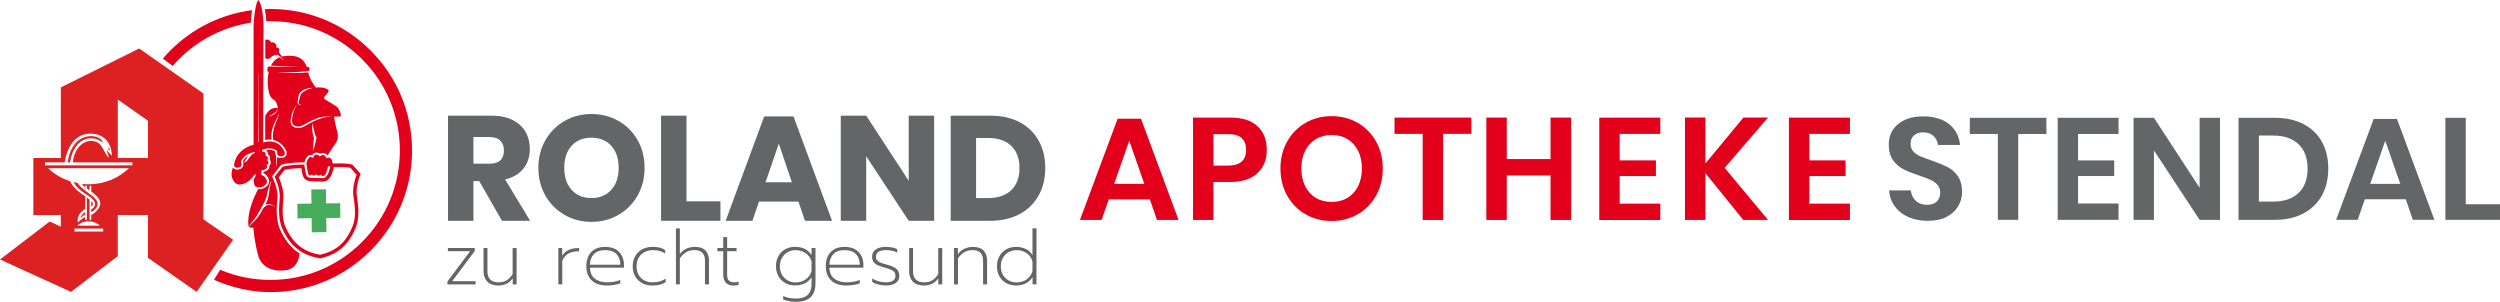 <svg xmlns="http://www.w3.org/2000/svg" id="a" data-name="Ebene 1" viewBox="0 0 605.9 73.14"><defs><style>      .l {        fill: #46ab5b;      }      .m {        fill: #e2001a;      }      .n {        fill: #646567;      }      .o {        fill: #dd2122;      }    </style></defs><g><path class="m" d="M278.67,48.32h-9.94l-1.76,4.99h-5.24l9.14-24.53h5.66l9.1,24.53h-5.23l-1.72-4.99ZM277.33,44.56l-3.65-10.47-3.65,10.47h7.31Z"></path><path class="m" d="M294.09,44.1v9.21h-4.95v-24.81h9.03c2.93,0,5.14.7,6.62,2.11,1.49,1.41,2.23,3.31,2.23,5.73s-.77,4.25-2.3,5.66c-1.53,1.41-3.72,2.11-6.55,2.11h-4.08ZM302,36.34c0-1.24-.34-2.19-1.02-2.85-.68-.66-1.79-.98-3.34-.98h-3.55v7.62h3.55c2.9,0,4.36-1.27,4.36-3.8Z"></path><path class="m" d="M329.04,29.77c1.89,1.08,3.37,2.58,4.46,4.52,1.09,1.93,1.63,4.12,1.63,6.55s-.54,4.63-1.63,6.57c-1.09,1.94-2.58,3.46-4.46,4.53-1.89,1.08-3.99,1.62-6.31,1.62s-4.42-.54-6.31-1.62c-1.89-1.08-3.37-2.59-4.46-4.53s-1.63-4.13-1.63-6.57.54-4.62,1.63-6.55,2.58-3.44,4.46-4.52c1.89-1.08,3.99-1.62,6.31-1.62s4.42.54,6.31,1.62ZM318.9,33.7c-1.1.66-1.96,1.6-2.58,2.83-.62,1.23-.93,2.66-.93,4.3s.31,3.07.93,4.3c.62,1.23,1.48,2.17,2.58,2.83,1.1.66,2.38.98,3.83.98s2.73-.33,3.83-.98c1.1-.66,1.96-1.6,2.58-2.83s.93-2.66.93-4.3-.31-3.07-.93-4.3-1.48-2.17-2.58-2.83c-1.1-.66-2.38-.98-3.83-.98s-2.73.33-3.83.98Z"></path><path class="m" d="M356.6,28.5v3.94h-6.85v20.87h-4.95v-20.87h-6.82v-3.94h18.62Z"></path><path class="m" d="M380.78,28.5v24.81h-4.99v-10.79h-10.61v10.79h-4.95v-24.81h4.95v10.05h10.61v-10.05h4.99Z"></path><path class="m" d="M392.55,32.44v6.43h8.78v3.8h-8.78v6.68h9.84v3.97h-14.79v-24.81h14.79v3.94h-9.84Z"></path><path class="m" d="M417.99,40.69l10.51,12.61h-6.01l-9.17-11.35v11.35h-4.95v-24.81h4.95v11.14l9.21-11.14h5.97l-10.51,12.19Z"></path><path class="m" d="M438.51,32.44v6.43h8.78v3.8h-8.78v6.68h9.84v3.97h-14.79v-24.81h14.79v3.94h-9.84Z"></path></g><g><path class="n" d="M121.66,53.51l-5.51-9.62h-1.41v9.62h-6.16v-25.48h10.52c2.02,0,3.72.35,5.12,1.05,1.39.7,2.44,1.65,3.14,2.87.7,1.21,1.05,2.6,1.05,4.16,0,1.85-.51,3.42-1.53,4.72-1.02,1.3-2.51,2.19-4.45,2.67l6.06,10.02h-6.81ZM114.74,39.67h3.82c1.23,0,2.13-.27,2.7-.81.58-.54.87-1.34.87-2.4s-.29-1.8-.88-2.38c-.59-.58-1.48-.87-2.69-.87h-3.82v6.45Z"></path><path class="n" d="M149.9,29.31c1.96,1.12,3.5,2.67,4.63,4.65,1.13,1.98,1.69,4.22,1.69,6.72s-.57,4.75-1.71,6.74c-1.14,1.99-2.69,3.55-4.65,4.67-1.96,1.12-4.13,1.68-6.51,1.68s-4.55-.56-6.51-1.68c-1.96-1.12-3.51-2.67-4.65-4.67-1.14-1.99-1.71-4.24-1.71-6.74s.57-4.74,1.71-6.72c1.14-1.98,2.69-3.53,4.65-4.65,1.96-1.12,4.13-1.68,6.51-1.68s4.58.56,6.54,1.68ZM138.54,35.33c-1.19,1.31-1.78,3.09-1.78,5.35s.59,4.01,1.78,5.34c1.19,1.32,2.79,1.98,4.81,1.98s3.59-.66,4.79-1.98c1.2-1.32,1.8-3.1,1.8-5.34s-.59-4.01-1.78-5.33c-1.19-1.32-2.79-1.98-4.81-1.98s-3.62.66-4.81,1.96Z"></path><path class="n" d="M166.38,48.79h8.22v4.72h-14.38v-25.48h6.16v20.76Z"></path><path class="n" d="M193.5,48.86h-9.55l-1.59,4.65h-6.49l9.34-25.3h7.1l9.34,25.3h-6.56l-1.59-4.65ZM191.92,44.18l-3.17-9.37-3.21,9.37h6.38Z"></path><path class="n" d="M226.4,53.51h-6.16l-10.31-15.64v15.64h-6.16v-25.48h6.16l10.31,15.79v-15.79h6.16v25.48Z"></path><path class="n" d="M251.72,47.37c-1.07,1.93-2.61,3.44-4.61,4.52-2.01,1.08-4.37,1.62-7.08,1.62h-9.62v-25.48h9.62c2.74,0,5.11.53,7.1,1.59,1.99,1.06,3.53,2.55,4.6,4.47,1.07,1.92,1.6,4.13,1.6,6.63s-.54,4.72-1.6,6.65ZM245.08,46.09c1.33-1.27,2-3.06,2-5.37s-.67-4.1-2-5.37c-1.33-1.27-3.2-1.91-5.6-1.91h-2.92v14.56h2.92c2.4,0,4.27-.64,5.6-1.91Z"></path></g><g><path class="n" d="M108.44,68.22l5.49-7.34h-5.38v-.77h6.52v.72l-5.49,7.32h5.69v.77h-6.83v-.7Z"></path><path class="n" d="M118.11,68.26c-.61-.62-.92-1.45-.92-2.48v-5.67h.95v5.69c0,.83.22,1.48.67,1.94.45.46,1.13.69,2.05.69.72,0,1.36-.16,1.9-.48.54-.32,1.04-.83,1.48-1.52v-6.31h.97v8.81h-.95v-1.47c-.82,1.16-1.98,1.74-3.47,1.74-1.18,0-2.07-.31-2.68-.94Z"></path><path class="n" d="M135.31,60.11h.94v1.87c.73-1.25,2.1-1.87,4.11-1.87v.79c-2.17,0-3.53.78-4.09,2.35v5.67h-.95v-8.81Z"></path><path class="n" d="M143.42,67.97c-.88-.81-1.31-1.96-1.31-3.44s.39-2.59,1.18-3.43c.79-.84,1.91-1.27,3.37-1.27.98,0,1.81.19,2.5.57.69.38,1.2.91,1.55,1.58.35.67.52,1.44.52,2.29v.61h-8.24c.02,1.16.41,2.04,1.16,2.64.75.6,1.76.9,3.03.9.58,0,1.14-.05,1.69-.15.55-.1,1.04-.24,1.47-.42v.83c-.36.15-.84.27-1.46.37-.62.1-1.21.15-1.77.15-1.58,0-2.81-.41-3.68-1.22ZM150.35,64.16c-.01-1.09-.32-1.95-.94-2.59-.61-.64-1.53-.95-2.75-.95s-2.11.33-2.73.99c-.62.66-.93,1.51-.95,2.55h7.36Z"></path><path class="n" d="M155.66,68.63c-.72-.37-1.28-.91-1.7-1.62-.42-.71-.62-1.54-.62-2.48s.21-1.75.62-2.47c.42-.72.99-1.27,1.72-1.65.73-.38,1.54-.58,2.45-.58.66,0,1.24.06,1.73.18.5.12.95.32,1.35.61v.83c-.42-.29-.87-.5-1.36-.63-.49-.13-1.05-.19-1.67-.19-.73,0-1.4.16-1.99.47-.59.31-1.06.76-1.4,1.35-.34.59-.51,1.28-.51,2.09s.17,1.51.5,2.09c.34.59.8,1.03,1.39,1.34.59.31,1.24.46,1.96.46.66,0,1.25-.07,1.75-.22.51-.15.99-.37,1.46-.68v.83c-.42.29-.89.51-1.42.64-.53.13-1.15.2-1.86.2-.88,0-1.68-.19-2.4-.56Z"></path><path class="n" d="M163.82,55.35h.95v6.22c.46-.62,1.01-1.07,1.64-1.34.63-.27,1.3-.4,2.01-.4,1.15,0,2.01.3,2.57.9.56.6.84,1.4.84,2.4v5.78h-.97v-5.71c0-.83-.2-1.47-.61-1.92-.4-.45-1.06-.67-1.96-.67-1.47,0-2.64.67-3.52,2v6.3h-.95v-13.57Z"></path><path class="n" d="M175.92,68.52c-.43-.45-.64-1.1-.64-1.97v-5.67h-1.41v-.77h1.41v-2.64h.95v2.64h2.28v.77h-2.28v5.71c0,.65.14,1.12.42,1.4.28.29.75.43,1.41.43.31,0,.62-.06.95-.18v.81c-.33.1-.76.15-1.28.15-.78,0-1.39-.22-1.82-.67Z"></path><path class="n" d="M191.2,72.98c-.56-.1-1.02-.24-1.39-.41v-.83c.89.42,1.93.62,3.12.62,1.26,0,2.2-.3,2.82-.89.62-.59.93-1.49.93-2.69v-1.63c-.38.67-.92,1.18-1.62,1.52-.7.34-1.49.51-2.39.51s-1.64-.19-2.34-.58c-.7-.39-1.26-.93-1.66-1.64s-.61-1.53-.61-2.46.2-1.75.61-2.46c.4-.71.95-1.26,1.65-1.64.7-.38,1.47-.58,2.33-.58.93,0,1.73.17,2.4.5.67.33,1.21.84,1.64,1.52v-1.74h.95v8.54c0,3-1.57,4.5-4.72,4.5-.6,0-1.18-.05-1.73-.16ZM195.27,67.7c.71-.48,1.18-1.15,1.41-1.99v-2.4c-.26-.84-.74-1.5-1.44-1.97-.7-.47-1.51-.71-2.43-.71-.7,0-1.33.16-1.91.49-.58.32-1.03.78-1.38,1.37-.34.59-.51,1.27-.51,2.04s.17,1.45.51,2.05c.34.59.8,1.05,1.38,1.38.58.32,1.21.49,1.91.49.93,0,1.75-.24,2.46-.73Z"></path><path class="n" d="M201.45,67.97c-.88-.81-1.31-1.96-1.31-3.44s.39-2.59,1.18-3.43c.79-.84,1.91-1.27,3.37-1.27.98,0,1.81.19,2.5.57.69.38,1.2.91,1.55,1.58.35.67.52,1.44.52,2.29v.61h-8.24c.02,1.16.41,2.04,1.16,2.64.75.6,1.76.9,3.03.9.58,0,1.14-.05,1.69-.15.55-.1,1.04-.24,1.47-.42v.83c-.36.15-.84.27-1.46.37-.62.1-1.21.15-1.77.15-1.58,0-2.81-.41-3.68-1.22ZM208.38,64.16c-.01-1.09-.32-1.95-.94-2.59-.61-.64-1.53-.95-2.75-.95s-2.11.33-2.73.99c-.62.66-.93,1.51-.95,2.55h7.36Z"></path><path class="n" d="M212.85,68.95c-.63-.16-1.12-.37-1.46-.62v-.83c.45.28.96.5,1.53.67.57.17,1.13.25,1.68.25,1.62,0,2.42-.51,2.42-1.54,0-.35-.07-.65-.22-.87-.15-.23-.41-.43-.79-.61-.38-.18-.94-.37-1.67-.57-.72-.2-1.29-.39-1.7-.6-.41-.2-.73-.46-.95-.78-.22-.32-.33-.73-.33-1.25,0-.77.3-1.36.91-1.76.61-.4,1.42-.61,2.43-.61,1.13,0,2.04.18,2.74.55v.83c-.72-.39-1.62-.59-2.7-.59-.78,0-1.39.13-1.81.39-.42.26-.63.66-.63,1.19,0,.37.07.66.22.86.15.21.41.39.78.55.37.16.95.34,1.72.55,1.08.29,1.84.64,2.28,1.05.44.4.66.96.66,1.67s-.28,1.27-.84,1.69c-.56.42-1.39.62-2.51.62-.55,0-1.14-.08-1.77-.25Z"></path><path class="n" d="M221.26,68.26c-.61-.62-.92-1.45-.92-2.48v-5.67h.95v5.69c0,.83.22,1.48.67,1.94.45.46,1.13.69,2.05.69.72,0,1.36-.16,1.9-.48.54-.32,1.04-.83,1.48-1.52v-6.31h.97v8.81h-.95v-1.47c-.82,1.16-1.98,1.74-3.47,1.74-1.18,0-2.07-.31-2.68-.94Z"></path><path class="n" d="M231.21,60.11h.94v1.49c.45-.61,1-1.06,1.64-1.34.64-.28,1.32-.42,2.03-.42,1.15,0,2.01.3,2.57.9.56.6.84,1.4.84,2.4v5.78h-.97v-5.71c0-.83-.2-1.47-.61-1.92-.4-.45-1.06-.67-1.96-.67-1.47,0-2.64.67-3.52,2v6.3h-.95v-8.81Z"></path><path class="n" d="M243.88,68.62c-.7-.38-1.25-.92-1.65-1.62-.4-.7-.61-1.53-.61-2.47s.2-1.73.61-2.45c.4-.72.95-1.27,1.65-1.66.7-.39,1.47-.59,2.33-.59s1.68.17,2.4.51c.72.34,1.26.85,1.62,1.52v-6.52h.97v13.57h-.95v-1.76c-.86,1.36-2.2,2.04-4.04,2.04-.86,0-1.63-.19-2.33-.57ZM248.79,67.72c.69-.47,1.17-1.13,1.44-1.97v-2.4c-.23-.84-.7-1.51-1.4-1.99-.7-.48-1.53-.73-2.47-.73-.7,0-1.34.16-1.92.49-.58.32-1.04.78-1.38,1.38-.34.59-.5,1.28-.5,2.05s.17,1.45.5,2.04c.34.59.8,1.04,1.38,1.37.58.32,1.22.49,1.92.49.93,0,1.74-.24,2.43-.71Z"></path></g><g id="b" data-name="g17"><polygon id="c" data-name="polygon24" class="l" points="78.99 45.88 75.44 45.92 75.49 49.34 72.07 49.38 72.11 52.93 75.53 52.88 75.57 56.3 79.12 56.26 79.07 52.84 82.49 52.8 82.45 49.25 79.03 49.29 78.99 45.88"></polygon><path id="d" data-name="path31" class="m" d="M87.42,42.17l-2.04-2.29c-1.04-.29-2.86-.3-4.24-.26h-.24s-.28.02-.28.02c-.03-.31-.1-.59-.17-.82-.16-.51-.65-.62-.83-.63-.18,0-.48.18-.48.18-.19-.49-.38-.69-.77-.79s-.88.34-.88.34c-.24-.46-.85-.54-1.16-.34s-.44.69-.44.69c-.14-.1-.63-.35-.92-.1-.3.25-.61.85-.68,1.34-.07.49.33,2.2.39,2.5.02.12.06.24.12.34.08.12.2.19.34.18.17-.01.35-.12.43-.27,0,.02.12.16.14.18.1.1.27.11.4.09.23-.03.42-.16.55-.35.01.16.12.29.27.34.28.09.6.01.83-.16,0,0,.07-.05.07-.06.05.21.22.38.45.36.14-.01.27-.07.38-.16.41-.35.7-1.5.84-2.19h.56c-.08.31-.15.6-.15.6-.18.73-.49,1.58-.94,1.95-.09.07-.38.31-.67.32,0,0-3.11-.11-3.13-.11-.23,0-.84-.04-1.02-.96,0-.04-.03-.12-.05-.23-.18-.84-.31-1.53-.35-2-1.3.01-3.98.09-5.31.56l-1.89,2.42s1.45,2.78,1.24,5.18-.39,5.3.75,7.65c1.14,2.34,3.28,6.07,9.08,6.92h0c5.73-1.22,7.62-5.08,8.61-7.5.99-2.41.61-5.3.25-7.68-.36-2.38.91-5.25.91-5.25h0ZM86.04,51.27c.02,1.4-.17,2.54-.57,3.52-.5,1.23-1.18,2.66-2.36,3.94-.65.71-1.41,1.31-2.26,1.79-.95.54-2.03.95-3.23,1.22-1.21-.19-2.32-.53-3.31-1.01-.87-.43-1.67-.98-2.37-1.64-1.27-1.2-2.03-2.58-2.62-3.78-.46-.94-.72-2.08-.79-3.47-.07-1.25.03-2.53.13-3.73.17-2-.67-4.18-1.1-5.14l1.4-1.79c.33-.09.76-.17,1.28-.24.93-.12,1.98-.17,2.78-.19.06.35.14.77.26,1.31v.03c.02.08.04.15.05.18.25,1.3,1.25,1.61,1.94,1.63l3.15.12c.48,0,.92-.34,1.11-.51.53-.43.93-1.21,1.22-2.39,0-.04.08-.31.15-.61v-.02h.26c1.66-.06,2.97,0,3.74.16l1.52,1.7c-.37.99-1.06,3.22-.76,5.21.18,1.19.36,2.46.37,3.71Z"></path><path id="e" data-name="path45" class="m" d="M63.56,36.3h0s0-.02,0-.02h-.01v.02h0Z"></path><path id="f" data-name="path59" class="m" d="M59.72,38.49s.08-.13.19-.3c.11-.17.17-.25.24-.34.01-.02.03-.04.05-.06-.33.18-.65.41-.92.71-.25.28-.38.54-.44.68.03.06.05.14.08.23.48-.27.56-.52.8-.91Z"></path><path id="g" data-name="path66" class="m" d="M68.99,36.78c-1.79-3.63-5.21-2.24-5.21-2.24v-2.67h-.01l.09-25.76s-.08-4.93-1.26-6.1c0,0-.82.6-1.14,6.07v25.83h-.01l.02,3.18s-3.98.73-4.73,4.71c0,0-.14,1.07,1.07.82,1.22-.25.57-1.4.57-1.4,0,0,.44-1.86,3.38-2.4,0,0,0,.08,0,.23-.09.04-.19.07-.28.12-.82.53-1.48,1.65-1.48,1.65-.21.33-.36.4-1.07.64.06.26.09.59-.05.9-.11.25-.38.57-.99.7-.15.03-.3.05-.43.05-.47,0-.75-.2-.89-.37-.05-.05-.08-.11-.12-.16-.24.69-.4,1.42-.31,2.09,0,0,.39,2.14,2,2.05,1.99-.11,3.02-1.75,3.79-2.66,0,.02,0,.04,0,.06,0,.04,0,.07,0,.1h0c0,.06,0,.11,0,.16h0c0,.05,0,.09,0,.13,0,.03,0,.05,0,.07v.03c0,.23-.15.39-.28.56-.38.54.09,1.85.09,1.85.13.24,1.03.61,1.83.27.77-.33,1.25-.95,1.11-1.41-.13-.56-.47-1.11-1.01-1.35-.16-.07-.32-.12-.36-.32,0-.04,0-.42.02-.97.18,0,.34,0,.43,0,.34-.08.76-.33.92-.56.16-.23-.04-.56-.12-.66,0,0,.35-.12.47-.36s.04-.67-.31-.81c0,0,.29-.38.19-.65-.08-.23-.2-.35-.45-.45-.04-.03-.09-.06-.14-.08.03-.06.1-.22.09-.32-.01-.13-.12-.47-.49-.56-.1-.02-.21-.04-.33-.06,0,0-.03,0-.08,0,0-.21.02-.36.02-.4h0c2.63-1.04,3.68.36,3.68.36,0,0-.31,1.28.93,1.2,1.24-.08.81-1.08.81-1.08ZM62.54,34.44l.03-16.43h.05l.03,16.43h-.1Z"></path><path id="h" data-name="path94" class="m" d="M82.62,27.97c-.03-.17-.11-.48-.11-.49-.02-.27-.13-.53-.29-.78-.38-.77-.85-1.02-.85-1.02-.13-.07-.27-.15-.41-.22-.91-.67-1.92-1.16-2.15-1.32-.44-.28-.16-.73-.16-.73,0,0,1.36-1.34.91-1.64-.42-.28-1.05-.7-3.03-.56-.28-.39-.62-.87-.93-1.4-.64-.99-.88-2.2-.88-2.2,0-.01,0-.03-.01-.05-3.76.32-7.46-.02-7.46-.02.92.02,1.86.01,2.75-.01.8,0,1.57-.04,2.23-.09.31-.03.59-.05.83-.07.78-.06,1.34-.11,1.58-.14h0c.09,0,.11-.01.12-.01h0s.28-.03.24-.57c-.03-.45-.42-.45-.42-.45,0,0-.09,0-.24,0-.57-1.56-1.76-3.05-5.38-2.61-.2.02-.39.06-.58.1,0,0,0,0,0,0h0s-.21-.24-.21-.24c0,0-.73-.74-.53-1.2h0c.03-.06.04-.13.04-.21,0-.28-.22-.5-.5-.5-.06,0-.12.01-.18.04.02-.08.03-.17.03-.26,0-.58-.47-1.06-1.06-1.06-.1,0-.2.01-.29.04-.14-.41-.52-.71-.98-.71-.14,0-.27.03-.4.08v4.43c.14.11.33.18.54.18.07,0,.14,0,.2-.02h0s.4-.02.73-.45c.29-.37,1.12-.64,1.66-.47.2.15.4.3.59.46,0,0,.43.37.84.92,0,0-.55-.51-1.05-.85-1.02.4-1.69,1.14-2.14,2.02,1.72.22,6.81.34,6.81.34-.72,0-1.53.02-2.25.02-2.04-.01-4.04-.1-4.68-.13h0c-.19,0-.29-.01-.29-.01,0,0-.42-.04-.47.66-.04.55.21.64.21.64,0,0,.05,0,.13,0-.27,1.2-.28,2.43-.23,3.29,0,0,.12,1.32.45,2.3.2.42.5.87.98,1.17,0,0,.81.37.99,1.94,0,.03,0,.06,0,.09-.17-.04-1.2-.22-2.01.53-.89.82-1.03,1.45-1.03,1.45,0,0,.01,1.56,0,1.57v2.11s0,2.04,0,2.04v.03c.27-.06.62-.1,1-.1.18,0,.36,0,.56.03-.04-.14-.06-.25-.06-.25-.05-.46-.05-.93.02-1.39.08-.59.23-1.15.44-1.7.41-1.09.98-2.09,1.53-3.09-.4,1.08-.89,2.12-1.23,3.2-.3.95-.47,1.93-.36,2.91,0,0,.01.21.09.4,1.07.24,2.26.93,3.11,2.64h0s0,.02,0,.02c.03.06.25.62-.05,1.12-.21.34-.59.54-1.13.57-.05,0-.1,0-.15,0h0c-.42,0-.69-.13-.87-.29,0,.03,0,.07,0,.1,0,.29,0,.58-.03.87-.06.58-.16,1.14-.27,1.7.02-.57.06-1.15.07-1.72,0-.57-.04-1.13-.17-1.67-.05-.21-.11-.41-.18-.62-.24-.16-.65-.33-1.25-.33-.27,0-.55.04-.85.11,0,.01,0,.02,0,.02.26.21.41.52.44.79,0,.04,0,.08,0,.12.23.15.38.35.48.62.08.24.04.49-.03.69.06.09.12.19.16.29.11.29.09.62-.04.87-.07.13-.16.24-.26.32.06.25.04.52-.12.75-.24.33-.77.66-1.23.76-.01,0-.03,0-.05,0,0,.14,0,.23,0,.3,0,0,.06.02.06.02.63.28,1.1.89,1.29,1.69.2.72-.38,1.56-1.4,2-.28.12-.59.18-.91.18-.11,0-.22,0-.34-.02-1.11,2.11-2.7,5.78-2.33,8.84,0,0,.05.69,1.19.47,0,0,.13,2.94,1.14,6.68,0,0,.79,4.37,6.63,3.67,3.35-.4,3.41-4.08,3.41-4.08-2.38-1.5-3.7-3.64-4.61-5.56-1.23-2.57-.94-5.79-.75-7.92.2-2.21-1.14-4.88-1.15-4.9l-.15-.3,2.21-2.79.15-.05c.44-.15,1.04-.27,1.79-.36,1.33-.16,2.83-.19,3.71-.19.11-.59.47-1.26.86-1.58.15-.12.32-.19.52-.22.17-.02.33,0,.48.04.11-.16.25-.33.44-.44.14-.09.31-.14.49-.16.33-.04.72.04,1.03.27.15-.08.34-.15.53-.17.14-.02.27,0,.4.03.43.12.68.29.86.57.04,0,1.17-1.96,1.82-2.78,1.04-1.32.63-2.66.32-3.79s-.59-2.84-.59-2.84l1.4-.05c.19-.01.3-.12.27-.29h0ZM67.27,26.77c-.06.12-.12.24-.2.34-.16.21-.36.38-.57.54-.11.07-.22.14-.33.21-.11.06-.23.12-.35.17-.12.05-.24.1-.36.14-.12.04-.25.08-.37.11.11-.07.22-.13.33-.2.11-.06.22-.13.33-.19l.32-.2c.1-.07.21-.13.31-.21l.15-.11c.05-.04.1-.08.14-.12.05-.04.1-.08.14-.12.05-.04.09-.08.13-.13.17-.18.33-.37.4-.62.01.13-.03.26-.08.38h0ZM66.61,50.23c-.26-.21-.54-.39-.85-.5-.15-.05-.31-.09-.47-.09-.16,0-.31.01-.46.06-.3.09-.56.27-.78.49-.07.07-.13.14-.19.22-.43.78-.86,1.56-1.41,2.28-.16.21-.34.43-.53.62l-.56.57c-.19.19-.38.38-.57.56-.09.09-.17.19-.22.3-.02.06-.03.12,0,.17.03.05.09.08.15.11-.06-.01-.14-.03-.19-.09s-.05-.15-.04-.21c.03-.14.11-.26.19-.38l.49-.64.5-.62c.08-.1.16-.21.24-.31.07-.11.15-.21.22-.32.57-.87,1.03-1.83,1.55-2.77l.2-.35c.06-.12.12-.22.18-.34.12-.23.22-.47.31-.7.19-.48.33-.98.43-1.49l.07-.4c.03-.13.05-.27.09-.4.07-.26.13-.52.22-.78.17-.51.37-1.02.67-1.46-.2.49-.33,1.01-.43,1.53-.11.52-.17,1.04-.22,1.56-.06.55-.19,1.08-.37,1.6-.08.22-.16.44-.26.65l-.22.44s-.01.03-.02.04l-.03.06c.16-.08.33-.14.5-.17.18-.03.36-.03.53,0,.17.02.34.08.49.15.31.15.57.36.81.6h0ZM72.12,24.8c.05-.47.12-.94.22-1.41.03-.12.05-.23.09-.35.03-.12.07-.24.14-.37.07-.12.15-.23.24-.32.09-.1.18-.18.28-.26.4-.31.86-.5,1.33-.63.47-.12.95-.18,1.42-.17-.46.13-.91.26-1.33.44-.42.18-.83.39-1.17.67-.16.14-.32.3-.42.47-.04.08-.08.18-.11.29-.03.11-.06.22-.1.33-.06.22-.12.45-.17.68l-.17.68h0s0,.06,0,.1c0,.04.02.07.04.11.02.03.04.06.08.09l.13.09c.17.12.33.25.5.38-.2-.08-.39-.16-.58-.25l-.14-.07c-.05-.02-.11-.06-.15-.11-.04-.05-.08-.11-.1-.17-.02-.06-.03-.12-.03-.2h0ZM76.51,34.26c-.07.27-.11.55-.17.82-.07.27-.15.54-.23.8-.09.26-.18.52-.3.78.01-.28.04-.55.06-.83l.08-.82.08-.81c.02-.25.05-.51.06-.75-.12-.28-.19-.57-.25-.85-.06-.31-.11-.61-.14-.92-.03-.31-.05-.61-.05-.92,0-.31,0-.61.04-.92.08.3.15.59.22.89l.2.88c.07.29.13.59.21.87.07.28.26.54.37.8l.02.06s-.16.73-.21.92h0ZM79.72,28.3c-.17,0-.35.02-.52.05-.17.03-.34.06-.51.1-.34.08-.68.17-1.01.28-.66.22-1.31.49-1.94.8-.31.16-.62.32-.93.49-.3.17-.6.36-.92.54-.32.17-.66.33-1.03.42-.37.09-.77.09-1.14,0-.37-.09-.75-.28-.99-.61-.12-.16-.21-.35-.25-.55-.04-.2-.05-.39-.04-.57.01-.19.04-.36.06-.54.03-.18.05-.36.1-.53.08-.35.19-.7.32-1.03.27-.67.62-1.29,1.04-1.86-.35.62-.64,1.26-.85,1.93-.21.67-.32,1.36-.35,2.05,0,.34.06.65.25.89.19.24.48.38.8.45.16.03.32.05.48.05.16,0,.32-.02.48-.06.32-.07.63-.22.93-.38.3-.16.6-.35.92-.53.31-.17.63-.34.96-.49.65-.3,1.32-.57,2.01-.76.02,0,.04,0,.05-.01.51-.12,1.62-.31,2.92-.13-.28,0-.56,0-.84.02Z"></path><path id="i" data-name="path101" class="m" d="M51.86,67.81c4.26,1.86,8.9,2.99,13.69,2.99,9.16,0,17.78-3.57,24.26-10.05,6.48-6.48,10.05-15.1,10.05-24.26s-3.57-17.78-10.05-24.26h0c-6.48-6.48-15.1-10.05-24.26-10.05-.45,0-.9.01-1.35.03.2,1.06.29,2.17.34,2.95.34-.01.68-.02,1.02-.02,8.37,0,16.24,3.26,22.17,9.18,5.92,5.92,9.18,13.79,9.18,22.17s-3.26,16.24-9.18,22.17c-5.92,5.92-13.79,9.18-22.17,9.18-4.26,0-8.39-.84-12.2-2.45l-1.49,2.42Z"></path><path id="j" data-name="path101" class="m" d="M41.85,15.98c.49-.56,1-1.12,1.54-1.65,4.78-4.78,10.83-7.82,17.38-8.82.08-1.16.19-2.18.32-3.04-7.47.97-14.38,4.34-19.8,9.76-.63.63-1.24,1.29-1.82,1.96"></path></g><path id="k" data-name="path91" class="o" d="M12.03,53.69l2.71,1.24v-2.83h-6.66v-13.81h6.66v-17.11l18.99-9.43,15.57,10.91v30.5l7.2,4.95-8.85,12.63-11.8-8.26v-10.38h-7.31v9.97l-11.33,8.67L0,62.89l12.03-9.2h0ZM10.91,40.07h21.17v-.71h-14.39c.06-2.42,1.83-5.19,4.3-5.19,1.53,0,2.36.53,3.3,2.48.36.71.65,1.06.94,1.53l.12-.12-.53-1.71,1.3,1.41c-.12-3.24-1.94-5.37-5.25-5.37-3.95,0-5.72,3.72-6.19,6.96h-4.78v.71h0ZM20.65,50.57c-1.53,1.06-2.01,2.12-1.77,3.36.41-.42.94-.95,1.77-1.36v.71h.41v-5.37l.65.47v4.9h.41v-1.18c1.18-.65,2.18-1.83,2.18-2.66,0-1-.53-1.83-2.18-3.01v-1.42h-.41v1.12l-.65-.47v-.65h-.41v.35c-.24-.12-.53-.41-.83-.82.53.12.95.12,1.65.12,3.83,0,7.25-1.48,9.79-3.89H11.68c1.47,1.42,3.3,2.54,5.31,3.13.65,1.47,2.12,2.71,3.66,3.66v3.01h0ZM16.4,39.36c.77-5.37,3.95-6.37,5.6-6.37,1.24,0,2.59.41,3.01,1.59-1.18-.77-1.83-1.06-3.01-1.06-2.6,0-4.6,2.48-5.01,5.84h-.59ZM22.12,50.74c.47-.18.94-.82.94-1.36,0-.59-.88-1.42-1.65-1.95-2.06-1.24-3.24-2.42-3.54-3.36l1.06.36c.41,1.12,2.95,2.48,4.07,3.65.47.53.65.83.65,1.3,0,.71-.59,1.53-1.54,2.07v-.71h0ZM18.05,56.11h6.96v-.7h-6.96v.7h0ZM24.24,54.69c-.77-.65-1.71-1.06-2.77-1.06-1.12,0-2.06.41-2.77,1.06h5.54ZM20.65,51.98c-.35.18-.65.47-1.24.94.36-.77.77-1.24,1.24-1.59v.65h0ZM22.12,48.74c.24.18.41.47.41.76,0,.24-.24.47-.41.59v-1.35h0ZM26.25,36.23v-.47l.3.24.06.53-.35-.3h0ZM28.55,38.29h7.31v-9.03l-7.31-5.13v14.16h0Z"></path><g><path class="n" d="M474.57,50c-.63,1.06-1.56,1.92-2.8,2.56-1.24.64-2.74.96-4.52.96s-3.32-.3-4.69-.89c-1.38-.6-2.48-1.45-3.31-2.57s-1.3-2.43-1.42-3.92h5.26c.12,1,.52,1.84,1.21,2.5.69.67,1.61,1,2.75,1,1.03,0,1.82-.27,2.36-.82.55-.55.82-1.26.82-2.12,0-.77-.22-1.41-.67-1.91-.44-.5-1-.9-1.68-1.21-.68-.3-1.61-.65-2.8-1.05-1.54-.51-2.8-1.02-3.78-1.52-.98-.5-1.82-1.23-2.51-2.19-.69-.96-1.03-2.21-1.03-3.75,0-2.12.77-3.8,2.3-5.03,1.53-1.23,3.56-1.84,6.08-1.84s4.7.63,6.25,1.89,2.44,2.94,2.65,5.04h-5.33c-.14-.89-.51-1.62-1.12-2.19-.61-.57-1.44-.86-2.49-.86-.91,0-1.65.24-2.21.72-.56.48-.84,1.17-.84,2.08,0,.72.22,1.33.65,1.8.43.48.98.87,1.65,1.17.67.3,1.57.64,2.72,1.02,1.59.56,2.88,1.09,3.87,1.58.99.49,1.84,1.23,2.54,2.21.7.98,1.05,2.27,1.05,3.85,0,1.26-.32,2.42-.95,3.49Z"></path><path class="n" d="M495.97,28.55v3.92h-6.83v20.81h-4.94v-20.81h-6.8v-3.92h18.57Z"></path><path class="n" d="M503.64,32.47v6.41h8.76v3.78h-8.76v6.66h9.81v3.96h-14.75v-24.73h14.75v3.92h-9.81Z"></path><path class="n" d="M538.04,53.28h-4.94l-11.07-16.82v16.82h-4.94v-24.73h4.94l11.07,16.96v-16.96h4.94v24.73Z"></path><path class="n" d="M562.74,47.36c-1.03,1.87-2.52,3.32-4.47,4.36-1.95,1.04-4.27,1.56-6.95,1.56h-8.79v-24.73h8.79c2.69,0,5,.51,6.95,1.52,1.95,1.02,3.44,2.45,4.47,4.31,1.03,1.86,1.54,4.02,1.54,6.5s-.51,4.61-1.54,6.48ZM557.08,46.76c1.46-1.4,2.19-3.36,2.19-5.89s-.73-4.52-2.19-5.92c-1.46-1.4-3.52-2.1-6.18-2.1h-3.43v16.01h3.43c2.66,0,4.72-.7,6.18-2.1Z"></path><path class="n" d="M583.06,48.3h-9.91l-1.75,4.97h-5.22l9.11-24.45h5.64l9.07,24.45h-5.22l-1.72-4.97ZM581.73,44.56l-3.64-10.44-3.64,10.44h7.29Z"></path><path class="n" d="M597.6,49.5h8.3v3.78h-13.24v-24.73h4.94v20.95Z"></path></g></svg>